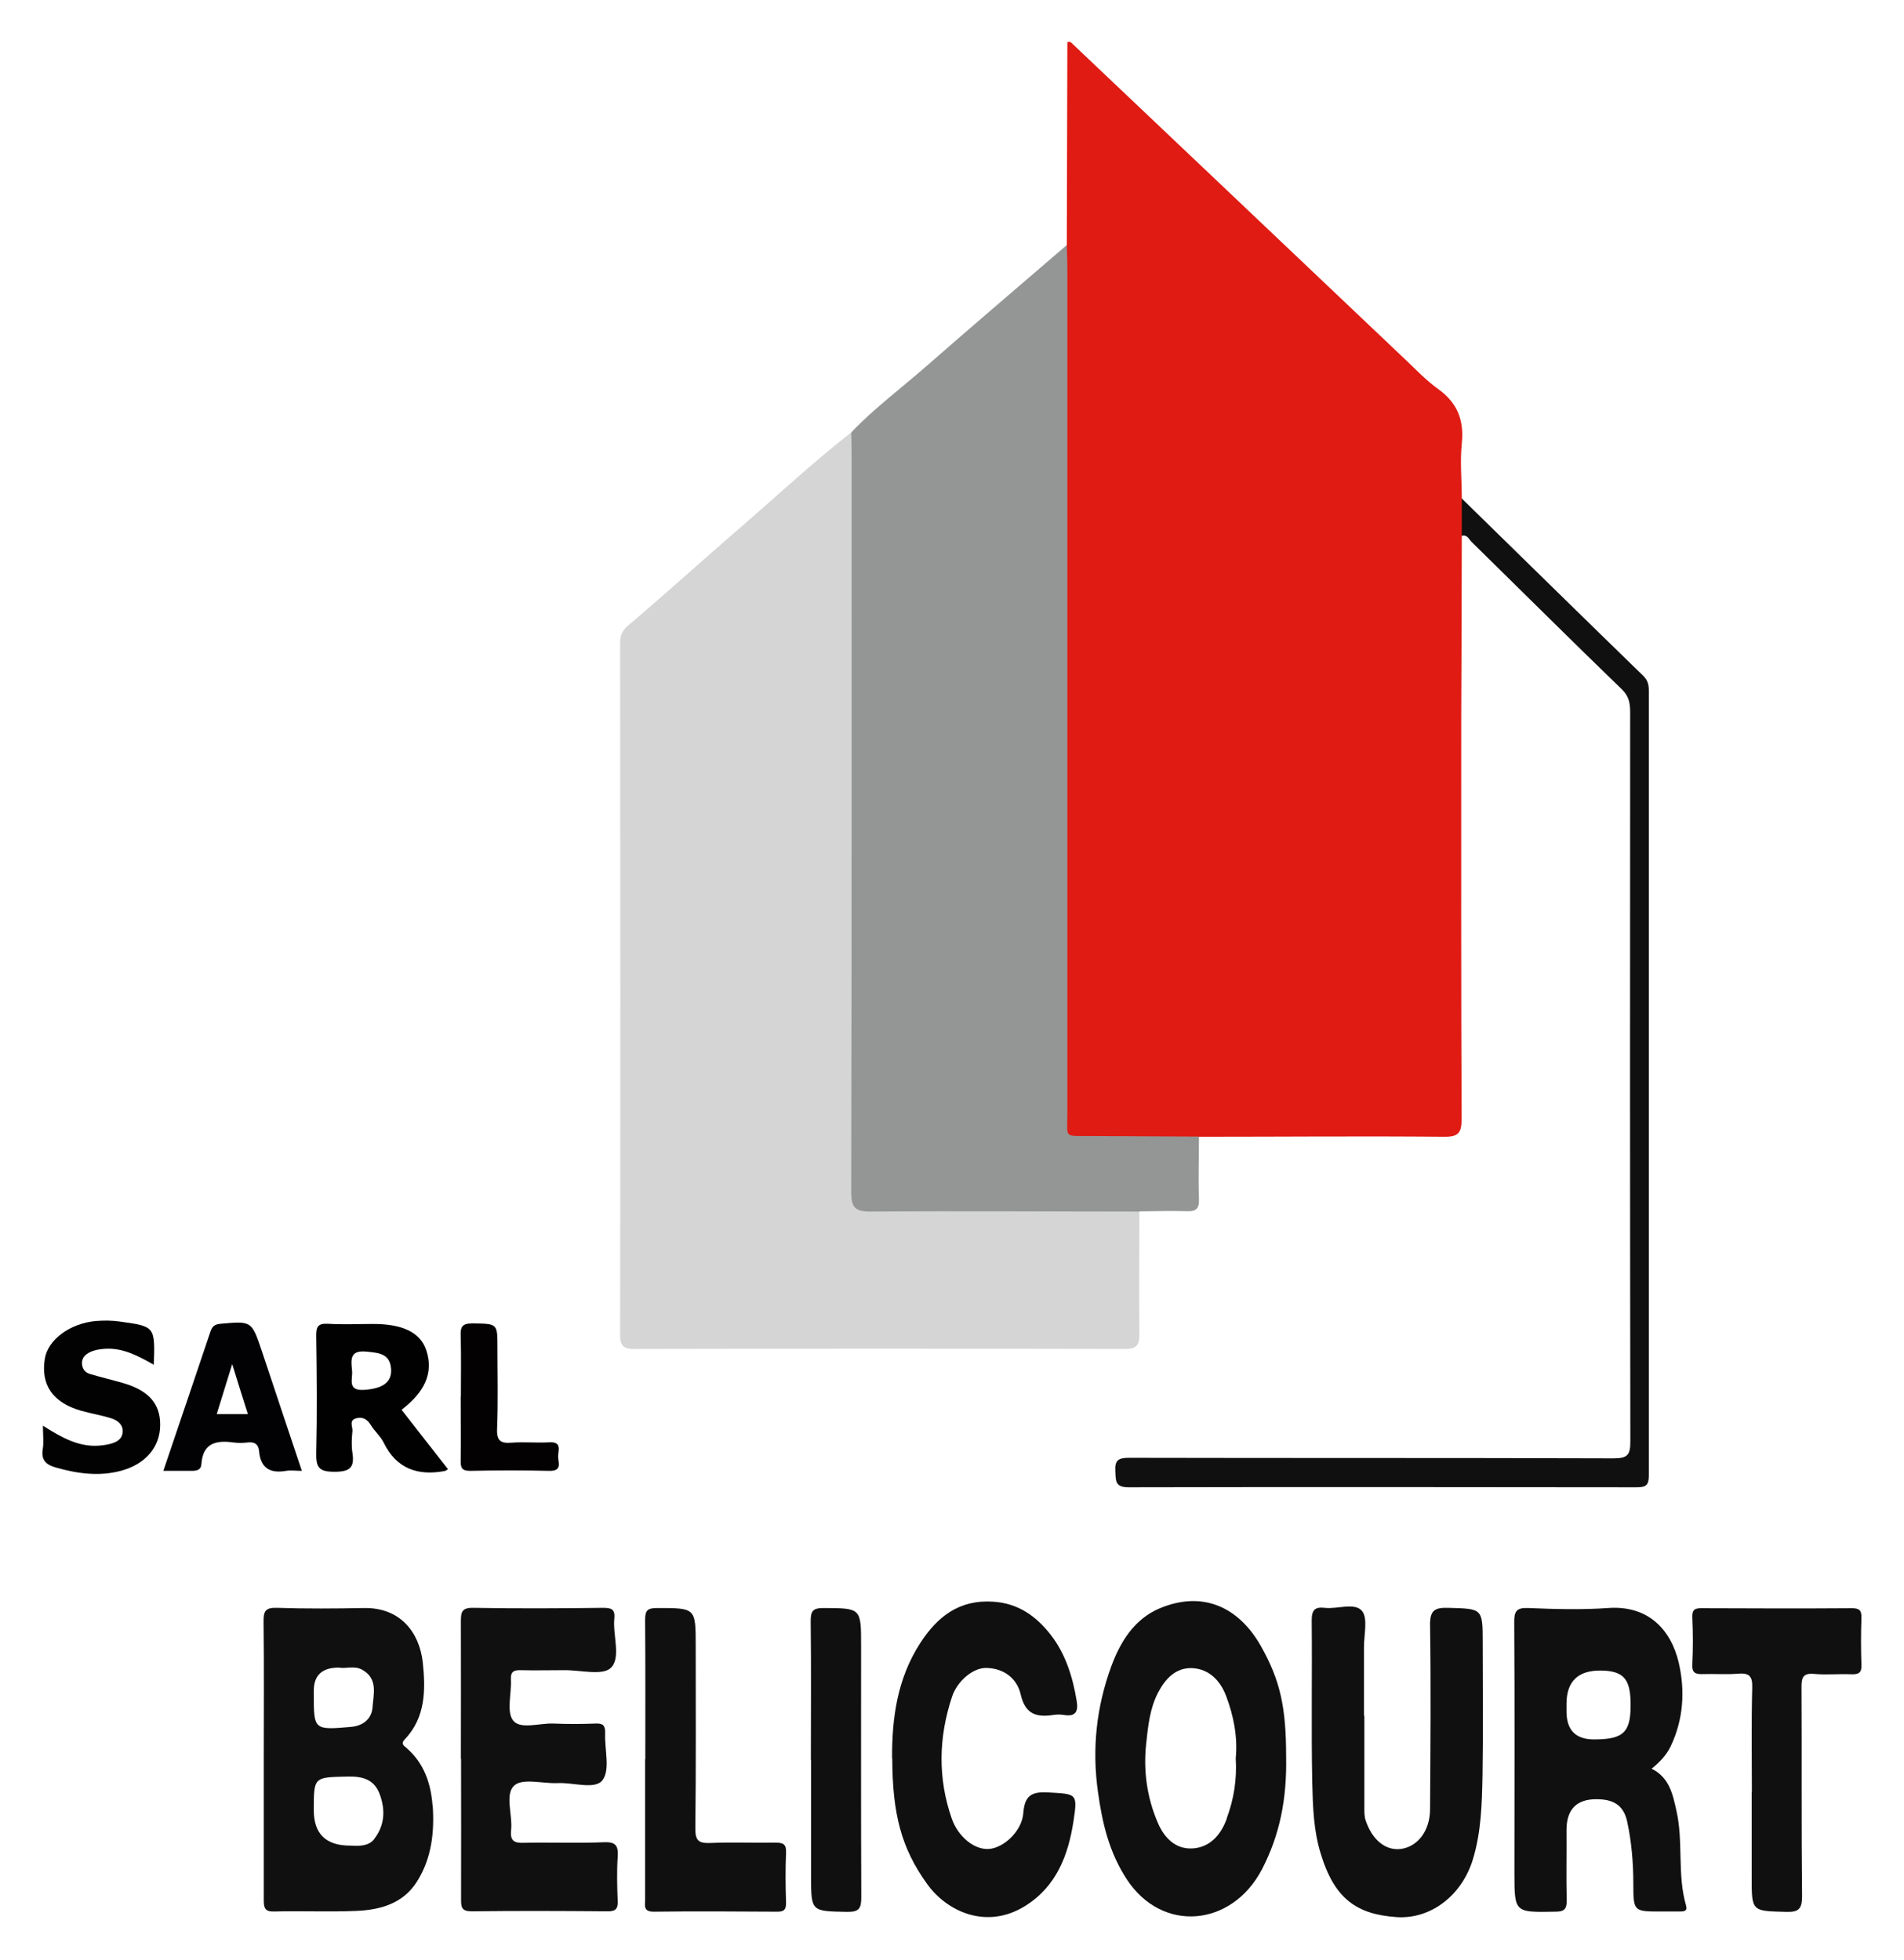 <?xml version="1.0" encoding="UTF-8"?>
<svg id="Calque_3" data-name="Calque 3" xmlns="http://www.w3.org/2000/svg" viewBox="0 0 102 105">
  <defs>
    <style>
      .cls-1 {
        fill: #949695;
      }

      .cls-2 {
        fill: #020203;
      }

      .cls-3 {
        fill: #101010;
      }

      .cls-4 {
        fill: #020103;
      }

      .cls-5 {
        fill: #df1b13;
      }

      .cls-6 {
        fill: #d5d5d5;
      }

      .cls-7 {
        fill: #030102;
      }

      .cls-8 {
        fill: #010101;
      }
    </style>
  </defs>
  <path class="cls-5" d="M78.31,28.73c0,3.26-.02,6.53-.03,9.79,0,7.14-.01,14.28,.02,21.42,0,.73-.14,.98-.93,.97-4.38-.04-8.76,0-13.14,0-.31,.24-.67,.24-1.04,.24-1.64,0-3.29,.02-4.93,0-1.12-.01-1.32-.21-1.36-1.31,0-.2,0-.39,0-.59,0-14.83,0-29.66,0-44.49,0-.56-.03-1.12,.25-1.63,.01-3.63,.02-7.25,.03-10.88,.06,0,.11,0,.17,0,2.58,2.45,5.16,4.89,7.74,7.34,3.4,3.22,6.79,6.45,10.19,9.67,.58,.55,1.13,1.13,1.77,1.59,1.03,.74,1.39,1.67,1.26,2.92-.1,.96,0,1.95,0,2.92,.28,.67,.37,1.35,0,2.02Z"/>
  <path class="cls-6" d="M61.04,64.92c0,2.18-.03,4.35,0,6.53,0,.59-.11,.83-.77,.83-8.76-.02-17.52-.02-26.28,0-.57,0-.77-.15-.77-.75,.02-12.36,.01-24.72,0-37.08,0-.42,.12-.68,.47-.97,1.95-1.65,3.84-3.37,5.77-5.04,2.04-1.75,4-3.6,6.13-5.26,.43,.44,.29,1,.29,1.51,0,8.9,0,17.79,0,26.69,0,3.96,0,7.92,0,11.88,0,1.35,.01,1.36,1.34,1.36,4.15,0,8.31,0,12.46,0,.46,0,.96-.1,1.34,.3Z"/>
  <path class="cls-1" d="M61.04,64.92c-4.8,0-9.6-.04-14.39,0-.87,0-1.05-.24-1.05-1.07,.03-13.2,.02-26.39,.02-39.59,0-.36-.01-.72-.02-1.09,1.22-1.28,2.64-2.34,3.97-3.5,2.51-2.2,5.05-4.36,7.58-6.54,.01,.42,.03,.84,.03,1.25,0,15.09,0,30.19,0,45.28,0,1.34-.21,1.2,1.19,1.21,1.95,.01,3.9,.02,5.86,.03,0,1.12-.04,2.23,0,3.35,.02,.53-.17,.67-.67,.65-.83-.03-1.67,0-2.51,.01Z"/>
  <path class="cls-3" d="M78.31,28.73c0-.67,0-1.35,0-2.02,3.24,3.17,6.48,6.35,9.73,9.51,.25,.25,.29,.5,.29,.81,0,14.01,0,28.02,0,42.03,0,.53-.16,.63-.66,.63-9.07-.01-18.14-.02-27.21,0-.74,0-.68-.36-.71-.85-.04-.6,.16-.73,.74-.73,8.65,.02,17.3,0,25.96,.03,.77,0,.89-.21,.89-.92-.02-13.01-.02-26.01-.01-39.02,0-.48-.04-.87-.44-1.26-2.7-2.61-5.37-5.27-8.05-7.9-.14-.13-.23-.41-.52-.33Z"/>
  <path class="cls-3" d="M24.69,94.24c0-2.46,.01-4.91,0-7.37,0-.49,.05-.73,.65-.72,2.32,.04,4.63,.03,6.95,0,.44,0,.67,.05,.62,.57-.09,.91,.37,2.09-.18,2.64-.44,.44-1.64,.12-2.5,.13-.78,0-1.56,.02-2.34,0-.4-.01-.54,.1-.52,.51,.04,.75-.25,1.72,.12,2.19,.39,.49,1.41,.13,2.15,.16,.75,.03,1.51,.03,2.26,0,.4-.02,.53,.1,.52,.51-.04,.86,.28,1.96-.14,2.52-.4,.53-1.56,.12-2.39,.16-.8,.04-1.89-.28-2.34,.13-.52,.47-.08,1.57-.17,2.4-.06,.57,.17,.69,.69,.67,1.42-.03,2.85,.03,4.27-.03,.66-.03,.79,.19,.75,.79-.05,.78-.03,1.56,0,2.34,.02,.42-.09,.58-.55,.57-2.43-.02-4.86-.03-7.28,0-.54,0-.56-.23-.56-.65,.01-2.51,0-5.02,0-7.54Z"/>
  <path class="cls-3" d="M73.09,91.95c0,1.65,0,3.29,0,4.94,0,.22,0,.45,.07,.65,.35,1.05,1.07,1.63,1.88,1.53,.91-.12,1.56-.97,1.57-2.11,.02-3.29,.05-6.58,0-9.88-.01-.8,.25-.95,.97-.93,1.84,.05,1.85,.02,1.85,1.87,0,2.37,.03,4.74-.01,7.11-.03,1.52-.07,3.05-.52,4.51-.59,1.92-2.25,3.21-4.1,3.08-2.09-.15-3.31-.95-4.05-3.41-.38-1.23-.42-2.51-.45-3.78-.06-2.9,0-5.8-.03-8.7,0-.56,.16-.74,.7-.68,.68,.08,1.59-.3,1.99,.16,.33,.39,.11,1.27,.11,1.94,0,1.23,0,2.46,0,3.68h.02Z"/>
  <path class="cls-3" d="M47.79,94.2c-.01-2.18,.29-4.27,1.5-6.15,.92-1.42,2.08-2.35,3.92-2.23,1.37,.09,2.32,.8,3.09,1.79,.79,1.02,1.17,2.26,1.38,3.53,.09,.54-.04,.86-.68,.75-.19-.03-.39-.03-.58,0-.91,.14-1.5-.05-1.74-1.1-.2-.86-.89-1.39-1.82-1.42-.71-.03-1.58,.69-1.86,1.55-.72,2.17-.77,4.35-.01,6.53,.34,.97,1.21,1.67,1.98,1.62,.8-.05,1.78-.96,1.85-1.92,.07-.92,.42-1.16,1.32-1.11,1.53,.09,1.6,.03,1.37,1.53-.28,1.82-.9,3.5-2.6,4.56-2.05,1.27-4.17,.31-5.24-1.18-1.39-1.93-1.86-3.76-1.87-6.73Z"/>
  <path class="cls-3" d="M93.85,96.03c0-1.87-.03-3.74,.02-5.6,.02-.66-.19-.8-.79-.75-.61,.05-1.23,0-1.84,.02-.39,.01-.61-.04-.58-.53,.04-.83,.04-1.67,0-2.51-.02-.43,.16-.5,.53-.49,2.68,.01,5.35,.02,8.03,0,.42,0,.51,.14,.5,.53-.03,.84-.03,1.67,0,2.51,.02,.42-.15,.51-.53,.5-.67-.03-1.34,.04-2.01-.02-.58-.05-.67,.18-.67,.7,.02,3.74-.01,7.47,.03,11.21,0,.72-.21,.86-.88,.84-1.82-.05-1.82-.01-1.82-1.88,0-1.51,0-3.01,0-4.52Z"/>
  <path class="cls-3" d="M34.57,94.25c0-2.48,.01-4.96-.01-7.44,0-.5,.1-.65,.63-.65,2.08,0,2.08-.02,2.08,2.04,0,3.26,.02,6.52-.02,9.78,0,.64,.17,.79,.79,.77,1.17-.05,2.34,0,3.51-.02,.43,0,.58,.1,.56,.55-.04,.89-.03,1.78,0,2.68,0,.37-.11,.47-.48,.47-2.2-.01-4.4-.03-6.61,0-.57,0-.46-.33-.46-.64,0-2.51,0-5.02,0-7.53Z"/>
  <path class="cls-3" d="M43.44,94.3c0-2.48,.02-4.96-.01-7.44,0-.53,.11-.7,.68-.7,2.02,.01,2.02-.01,2.02,2.02,0,4.49-.01,8.98,.01,13.47,0,.6-.11,.8-.76,.79-1.93-.04-1.93,0-1.93-1.94,0-2.06,0-4.13,0-6.19Z"/>
  <path class="cls-2" d="M8.25,73.13c-.87-.49-1.67-.92-2.63-.86-.28,.02-.55,.06-.8,.18-.24,.12-.42,.28-.43,.57,0,.32,.16,.53,.46,.61,.58,.17,1.17,.31,1.76,.48,1.36,.4,1.98,1.11,1.97,2.24,0,1.2-.8,2.11-2.11,2.46-1.17,.31-2.31,.15-3.45-.17-.52-.14-.83-.38-.73-.99,.06-.37,.01-.76,.01-1.26,.99,.63,1.91,1.15,3.01,1.07,.22-.02,.44-.05,.65-.11,.31-.09,.58-.25,.61-.6,.04-.4-.25-.63-.57-.74-.55-.18-1.13-.27-1.69-.43-1.49-.44-2.13-1.38-1.91-2.77,.16-1.02,1.34-1.91,2.76-2.03,.41-.03,.84-.03,1.25,.03,1.9,.26,1.9,.26,1.83,2.32Z"/>
  <path class="cls-7" d="M24.69,74.84c0-1.09,.02-2.18-.01-3.26-.02-.49,.08-.67,.63-.67,1.34,.02,1.34-.01,1.34,1.29,0,1.45,.04,2.9-.02,4.35-.03,.66,.2,.8,.79,.75,.67-.05,1.34,.02,2.01-.02,.72-.04,.45,.48,.47,.8,.02,.31,.2,.74-.45,.73-1.42-.03-2.85-.03-4.27,0-.42,0-.51-.15-.5-.54,.02-1.14,0-2.29,0-3.43Z"/>
  <path class="cls-3" d="M23.17,96.72c-.09-1.17-.46-2.25-1.38-3.05-.19-.16-.32-.24-.11-.47,1.13-1.18,1.12-2.67,.97-4.12-.18-1.62-1.21-2.95-3.14-2.92-1.56,.03-3.12,.04-4.68-.01-.61-.02-.72,.18-.71,.75,.03,2.45,.01,4.91,.01,7.36s0,5.02,0,7.53c0,.43,.05,.65,.57,.63,1.45-.04,2.9,.03,4.35-.03,1.29-.05,2.52-.37,3.28-1.56,.8-1.26,.95-2.67,.85-4.11Zm-6.36-6.13q0-1.24,1.34-1.24c.36,.08,.81-.12,1.24,.11,.87,.47,.62,1.3,.57,2-.04,.62-.48,1.01-1.16,1.07-1.99,.17-1.99,.17-1.99-1.78v-.17Zm3.23,7.96c-.18,.23-.44,.31-.71,.34-.19,.03-.39,0-.58,0q-1.94,0-1.94-1.9c0-1.79,0-1.76,1.8-1.8,.8-.02,1.43,.14,1.73,.94,.31,.84,.28,1.66-.29,2.4Z"/>
  <path class="cls-3" d="M90.33,102.12c-.49-1.67-.14-3.42-.52-5.09-.19-.85-.36-1.78-1.33-2.26,.43-.35,.79-.72,1.02-1.2,.69-1.45,.78-2.99,.43-4.49-.41-1.75-1.63-3.08-3.79-2.92-1.41,.1-2.84,.06-4.26,0-.65-.03-.77,.18-.76,.79,.03,4.46,.01,8.92,.01,13.38,0,2.16,0,2.14,2.19,2.1,.47,0,.62-.13,.61-.61-.03-1.25,0-2.51-.01-3.76q0-1.76,1.8-1.65c.78,.04,1.27,.37,1.45,1.19,.24,1.11,.33,2.23,.33,3.36,0,1.46,.03,1.46,1.47,1.46,.33,0,.67,0,1,0,.2,0,.44,0,.36-.29Zm-4.94-8.92q-1.46,0-1.47-1.48v-.42q0-1.8,1.82-1.79c1.17,.01,1.57,.4,1.61,1.6,.05,1.69-.32,2.09-1.96,2.09Z"/>
  <path class="cls-3" d="M67.56,88.22c-1.18-2.1-3.1-3.01-5.42-2.05-1.38,.58-2.12,1.8-2.61,3.12-.79,2.17-1.04,4.4-.71,6.73,.23,1.67,.6,3.23,1.54,4.67,1.9,2.91,5.63,2.55,7.24-.52,.97-1.86,1.34-3.8,1.3-6.02,0-2.69-.32-4.11-1.34-5.93Zm-1.84,9.23c-.32,.87-.9,1.53-1.82,1.59-.93,.06-1.54-.57-1.89-1.41-.57-1.34-.76-2.75-.61-4.18,.1-.93,.19-1.9,.64-2.76,.39-.74,.94-1.34,1.82-1.31,.91,.04,1.51,.67,1.82,1.48,.41,1.08,.63,2.21,.52,3.35,.07,1.13-.1,2.2-.49,3.24Z"/>
  <path class="cls-8" d="M21.51,75.54c1.29-.99,1.71-2.01,1.33-3.18-.31-.95-1.24-1.42-2.84-1.42-.81,0-1.62,.04-2.42-.01-.53-.03-.65,.14-.64,.65,.03,2.09,.05,4.18,0,6.27-.02,.79,.16,1.01,.98,1.01,.83,0,1.08-.23,.96-1.01-.06-.38-.04-.78,0-1.17,.02-.24-.21-.59,.22-.69,.33-.08,.57,.05,.76,.36,.2,.33,.52,.6,.69,.94,.68,1.4,1.82,1.8,3.27,1.53,.04,0,.08-.04,.18-.1-.82-1.05-1.64-2.09-2.47-3.16Zm-1.98-1.07c-.96,.07-.62-.58-.67-1.02-.05-.57-.15-1.12,.77-1.03,.66,.07,1.26,.1,1.32,.92,.06,.73-.46,1.06-1.42,1.13Z"/>
  <path class="cls-4" d="M14.02,72.37c-.54-1.6-.54-1.59-2.21-1.44-.3,.03-.43,.12-.53,.4-.83,2.47-1.67,4.94-2.53,7.48,.56,0,1.03,0,1.5,0,.28,0,.52-.03,.54-.37,.08-1.13,.8-1.28,1.72-1.15,.25,.03,.5,.03,.75,0,.38-.05,.59,.1,.62,.47,.08,.91,.6,1.2,1.45,1.05,.24-.04,.5,0,.84,0-.74-2.22-1.45-4.33-2.15-6.44Zm-2.41,3.4c.26-.84,.51-1.64,.83-2.68,.32,1.04,.57,1.84,.84,2.68h-1.66Z"/>
</svg>